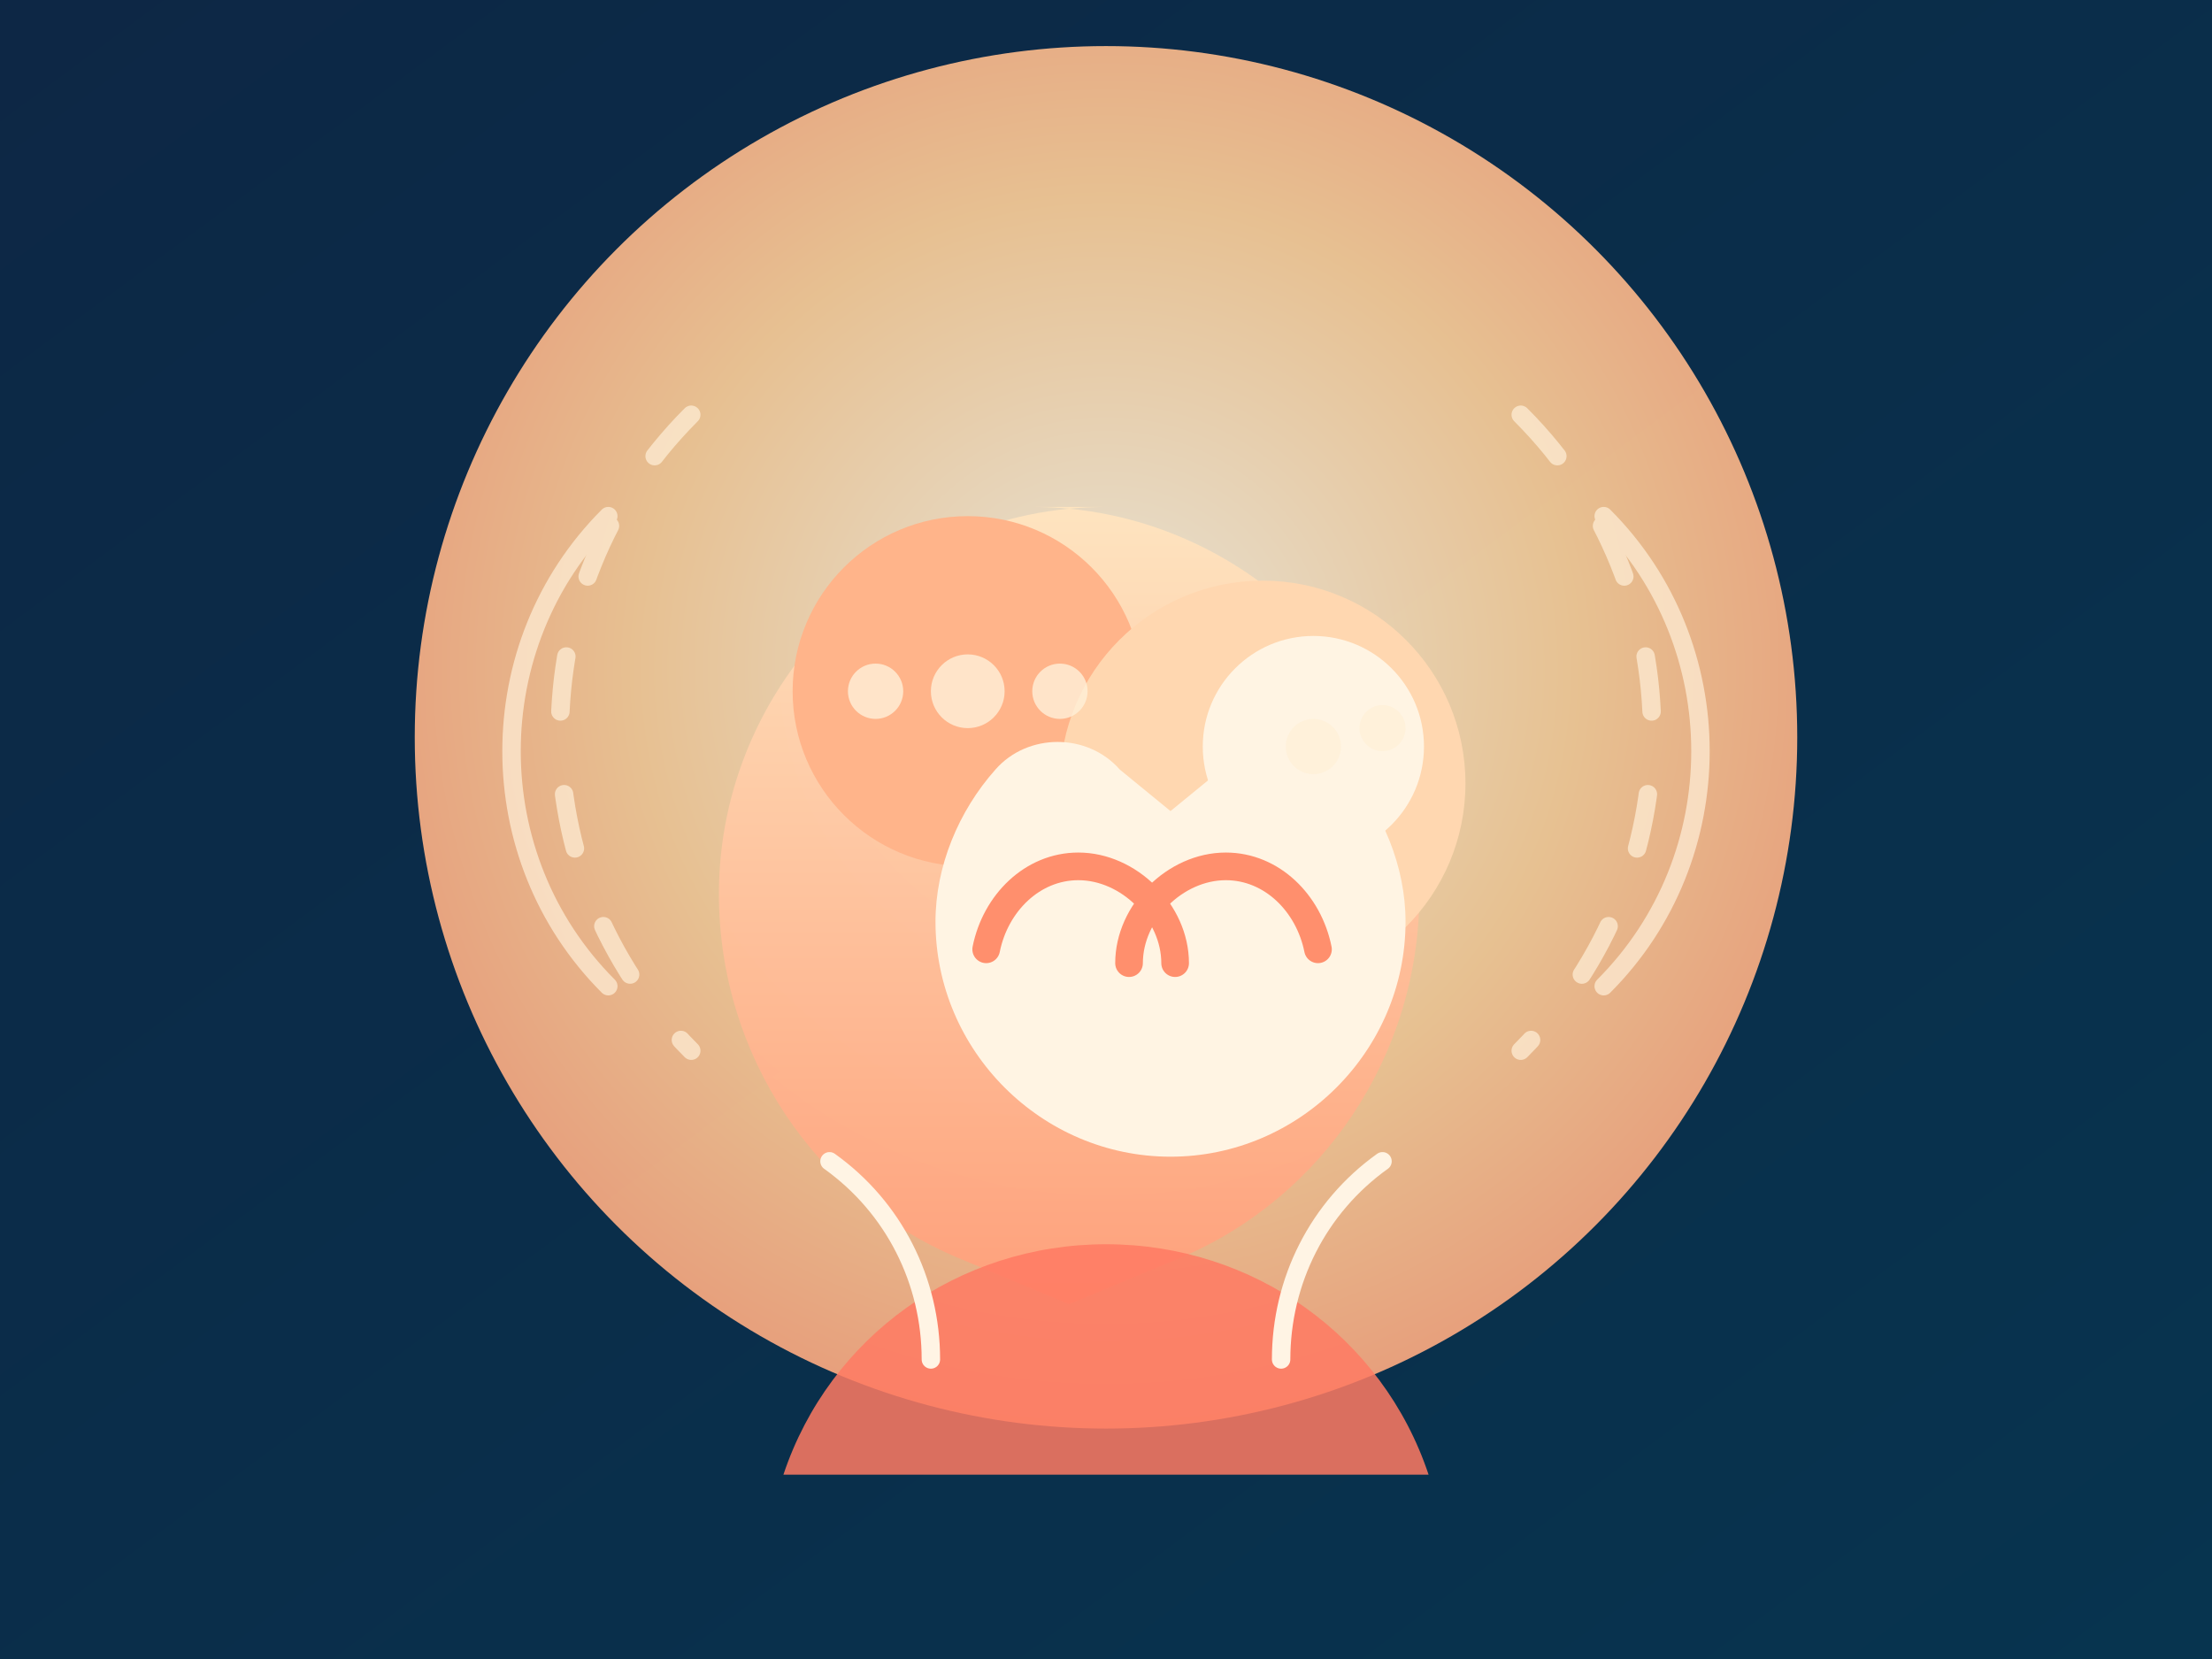 <svg xmlns="http://www.w3.org/2000/svg" viewBox="0 0 480 360" role="img" aria-labelledby="title desc">
  <rect x="0" y="0" width="480" height="360" fill="#808080" stroke="none"/>
  <title id="title">Being with Baby Illustration</title>
  <desc id="desc">Parent cradling an infant with gentle auric waves.</desc>
  <defs>
    <linearGradient id="babyBg" x1="0%" y1="0%" x2="100%" y2="100%">
      <stop offset="0%" stop-color="#0d2745" />
      <stop offset="100%" stop-color="#07344f" />
    </linearGradient>
    <radialGradient id="babyGlow" cx="50%" cy="45%" r="62%">
      <stop offset="0%" stop-color="#fff8e6" />
      <stop offset="55%" stop-color="#ffd19a" />
      <stop offset="100%" stop-color="#ff9f7a" />
    </radialGradient>
    <linearGradient id="parentBody" x1="0%" y1="0%" x2="0%" y2="100%">
      <stop offset="0%" stop-color="#ffe4bf" />
      <stop offset="100%" stop-color="#ff9f7a" />
    </linearGradient>
  </defs>
  <rect width="480" height="360" fill="url(#babyBg)" />
  <circle cx="240" cy="160" r="150" fill="url(#babyGlow)" opacity="0.9" />
  <g fill="none" stroke="#fff0d8" stroke-width="4" stroke-linecap="round" opacity="0.7">
    <path d="M132 112c-28 28-28 74 0 102" />
    <path d="M348 112c28 28 28 74 0 102" />
    <path d="M150 90c-38 38-38 100 0 138" stroke-dasharray="12 18" />
    <path d="M330 90c38 38 38 100 0 138" stroke-dasharray="12 18" />
  </g>
  <path d="M240 110c-46 0-84 38-84 84 0 35 21 66 52 79l24 10 24-10c31-13 52-44 52-79 0-46-38-84-84-84z" fill="url(#parentBody)" opacity="0.95" />
  <circle cx="210" cy="150" r="38" fill="#ffb48a" />
  <circle cx="274" cy="170" r="44" fill="#ffd7b0" />
  <circle cx="285" cy="162" r="24" fill="#fff4e3" />
  <path d="M305 200c0 28-23 51-51 51s-51-23-51-51c0-12 5-24 13-33 7-8 20-8 27 0l11 9 11-9c7-8 20-8 27 0 8 9 13 21 13 33z" fill="#fff4e3" />
  <path d="M214 206c2-10 10-18 20-18 11 0 21 10 21 21" fill="none" stroke="#ff8f6d" stroke-width="6" stroke-linecap="round" />
  <path d="M286 206c-2-10-10-18-20-18-11 0-21 10-21 21" fill="none" stroke="#ff8f6d" stroke-width="6" stroke-linecap="round" />
  <path d="M240 270c-32 0-60 20-70 50h140c-10-30-38-50-70-50z" fill="#ff7a63" opacity="0.85" />
  <g fill="#fff0d8" opacity="0.8">
    <circle cx="210" cy="150" r="8" />
    <circle cx="190" cy="150" r="6" />
    <circle cx="230" cy="150" r="6" />
    <circle cx="285" cy="162" r="6" />
    <circle cx="300" cy="158" r="5" />
  </g>
  <g fill="none" stroke="#fff4e4" stroke-width="4" stroke-linecap="round">
    <path d="M180 252c14 10 22 26 22 43" />
    <path d="M300 252c-14 10-22 26-22 43" />
  </g>
</svg>
